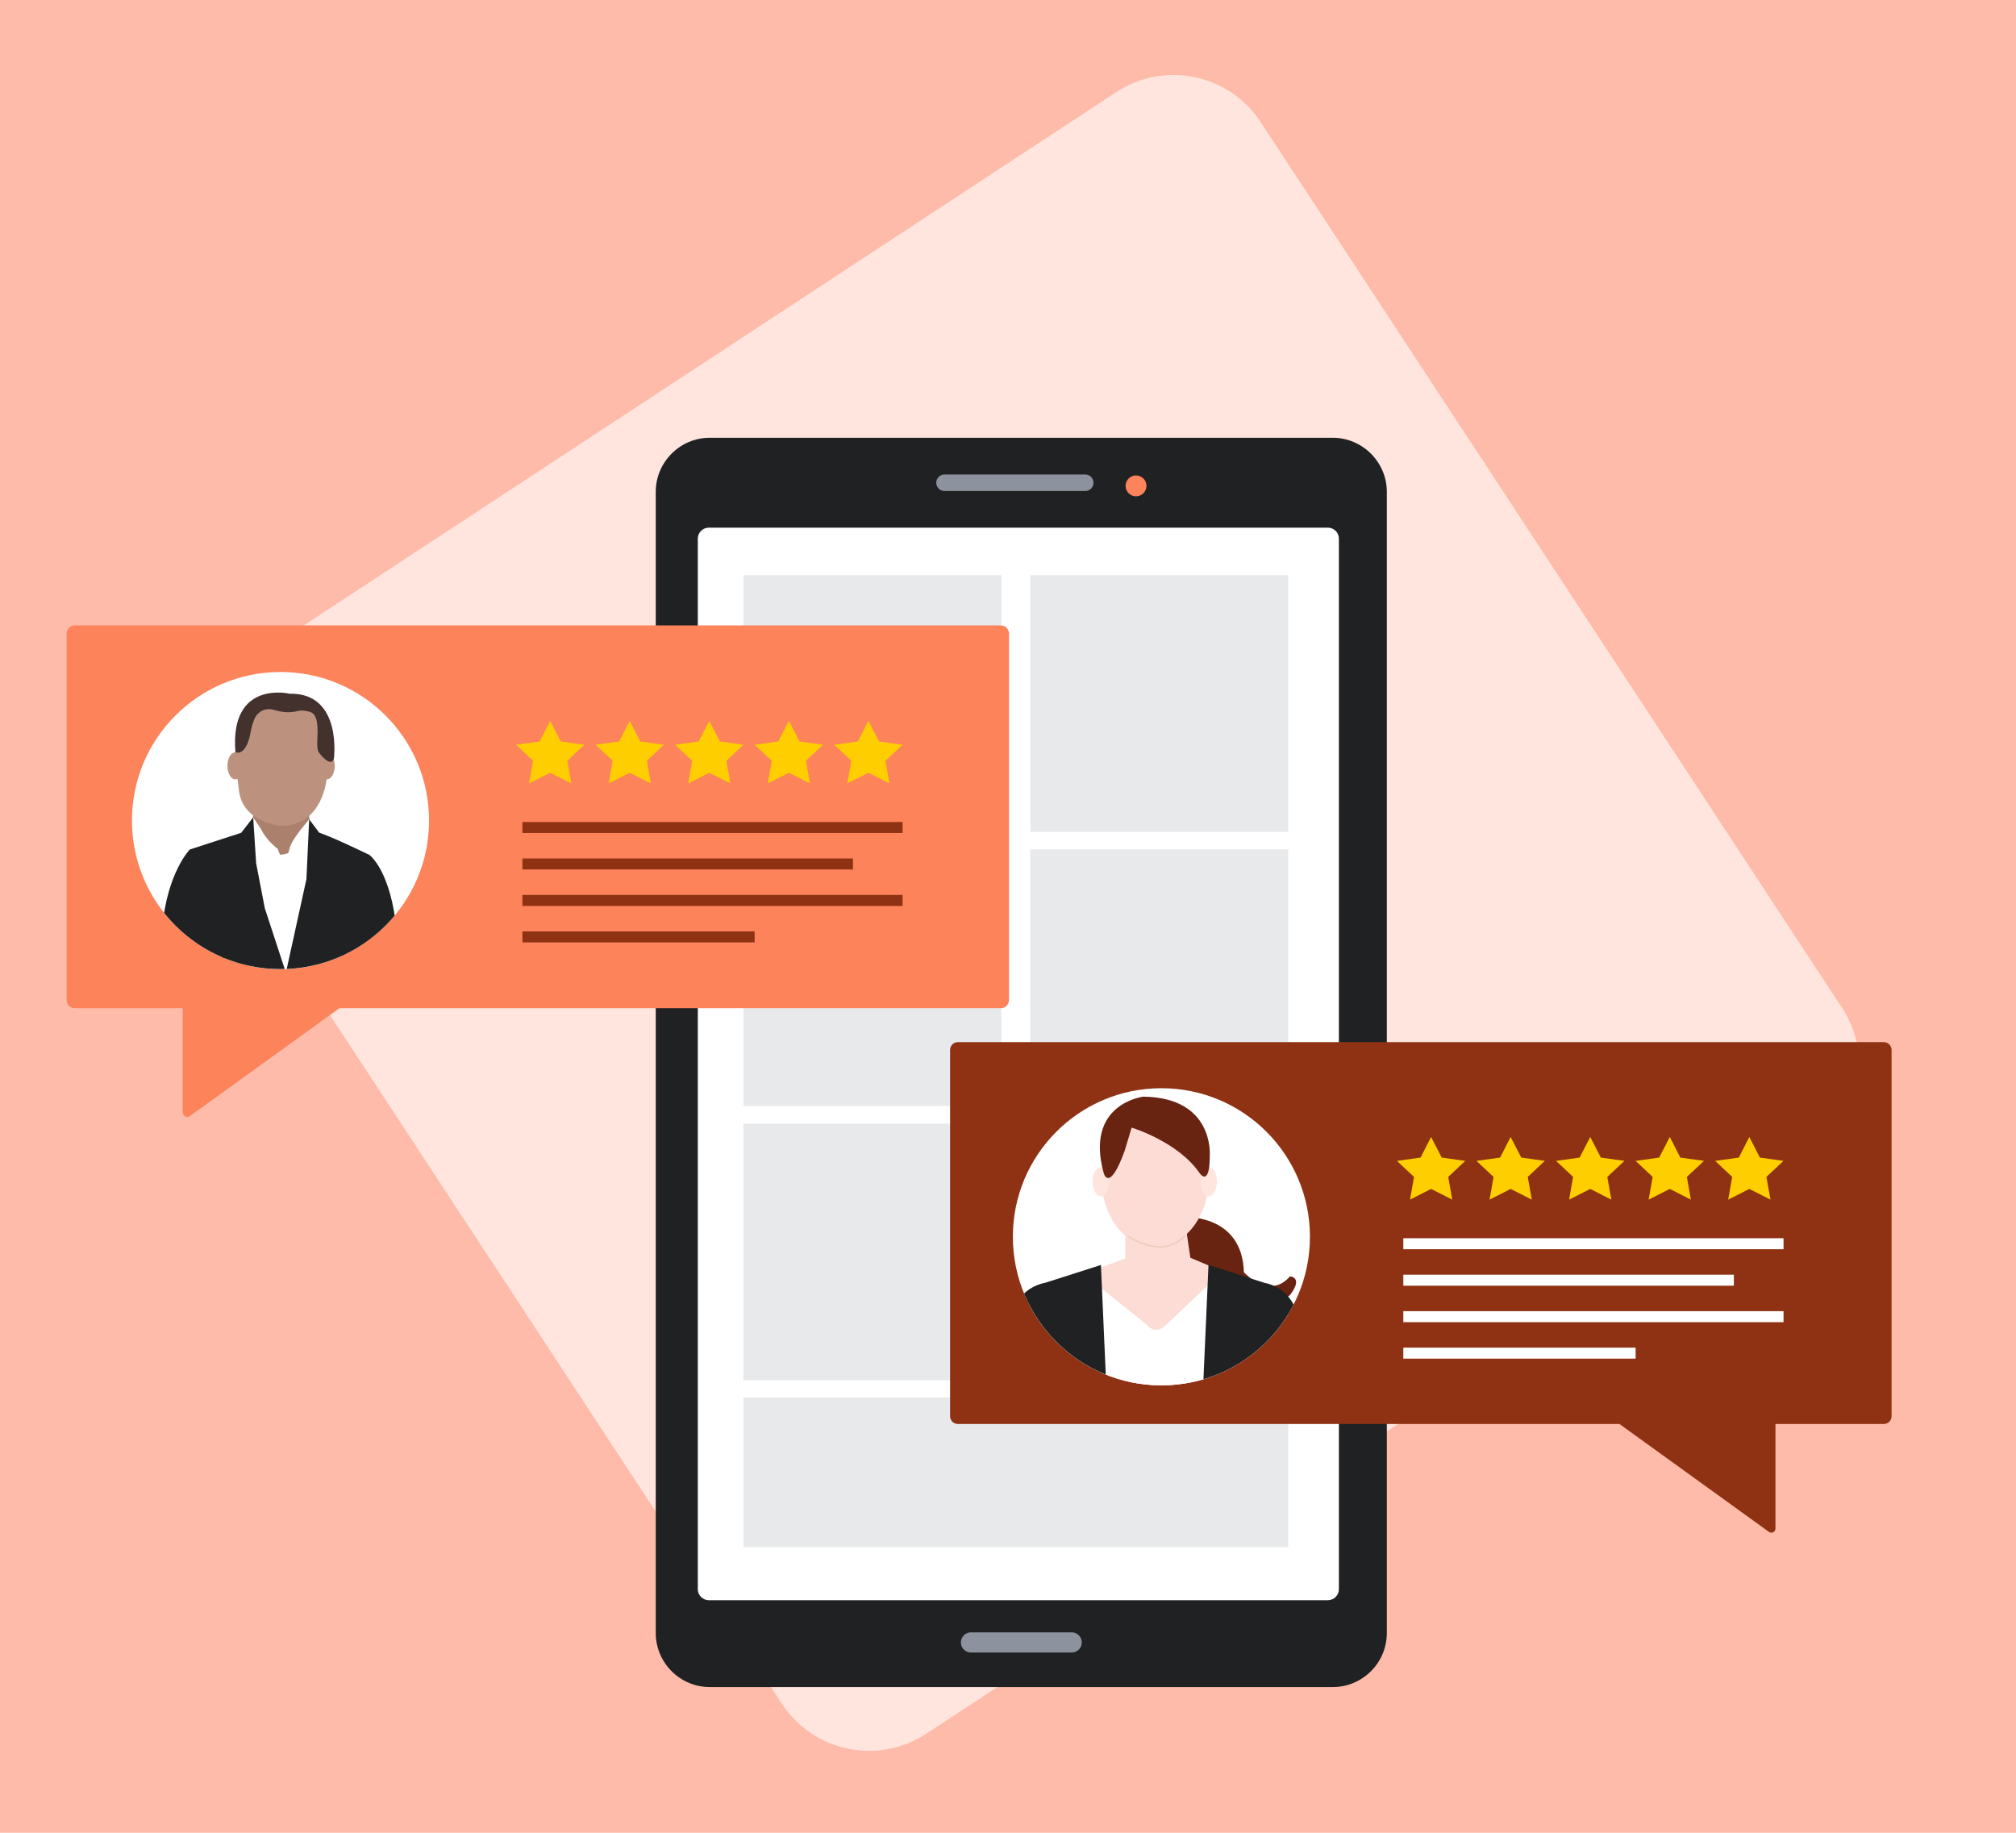 <?xml version="1.0" encoding="UTF-8"?> <svg xmlns="http://www.w3.org/2000/svg" xmlns:xlink="http://www.w3.org/1999/xlink" version="1.1" id="Layer_1" x="0px" y="0px" width="2200px" height="2000px" viewBox="0 0 2200 2000" style="enable-background:new 0 0 2200 2000;" xml:space="preserve"> <style type="text/css"> .st0{fill:#FFBBA9;} .st1{fill:none;} .st2{fill:#FFE5DE;} .st3{fill:#1F2123;} .st4{fill:#FFFFFF;} .st5{fill:none;stroke:#8D939E;stroke-width:18;stroke-linecap:round;stroke-linejoin:round;stroke-miterlimit:10;} .st6{fill:none;stroke:#8D939E;stroke-width:22;stroke-linecap:round;stroke-linejoin:round;stroke-miterlimit:10;} .st7{fill:#FC835A;} .st8{opacity:0.2;fill:#8D939E;enable-background:new ;} .st9{fill:#FC835A;stroke:#FC835A;stroke-width:10;stroke-linecap:round;stroke-linejoin:round;stroke-miterlimit:10;} .st10{fill:#FFCE00;} .st11{fill:none;stroke:#8F3213;stroke-width:12;stroke-miterlimit:10;} .st12{fill:#8F3213;stroke:#8F3213;stroke-width:9;stroke-linecap:round;stroke-linejoin:round;stroke-miterlimit:10;} .st13{fill:none;stroke:#FFFFFF;stroke-width:12;stroke-miterlimit:10;} .st14{clip-path:url(#SVGID_00000059271675269716230350000018231931791269715389_);} .st15{fill:#AB806D;} .st16{fill:#BC927E;} .st17{fill:none;stroke:#1F2123;stroke-width:2;stroke-linecap:round;stroke-linejoin:round;stroke-miterlimit:10;} .st18{fill:#9069E0;} .st19{fill:#42312D;} .st20{clip-path:url(#SVGID_00000062193920451230832670000018064969719031392700_);} .st21{fill:#682311;} .st22{fill:#FCDCD4;} .st23{fill:none;stroke:#EFCABF;stroke-width:1.5;stroke-linecap:round;stroke-linejoin:round;stroke-miterlimit:10;} </style> <rect class="st0" width="2200" height="2000"></rect> <rect x="186.7" y="-273" class="st1" width="1800.9" height="296.4"></rect> <g> <g> <path class="st2" d="M2028.9,1161.1c0.3,37.4-17.8,74.2-51.4,96.3l-966.7,634.5c-52.5,34.5-123.1,19.8-157.5-32.7L218.8,892.5 c-34.5-52.5-19.9-123,32.7-157.5l966.7-634.5c52.5-34.5,123.1-19.8,157.5,32.7l634.5,966.7 C2022.7,1118.8,2028.7,1140.1,2028.9,1161.1z M981.1,1639.3l776.5-509.7l-509.7-776.5L471.4,862.8L981.1,1639.3z"></path> </g> <rect x="564.8" y="377.7" transform="matrix(0.851 -0.526 0.526 0.851 -350.217 750.872)" class="st2" width="1164.1" height="1228.7"></rect> </g> <g> <path class="st3" d="M1454.4,1841H774.6c-32.5,0-59-26.5-59-59V536.7c0-32.5,26.5-59,59-59h679.8c32.4,0,59,26.6,59,59V1782 C1513.4,1814.5,1486.9,1841,1454.4,1841z"></path> <g> <path class="st4" d="M1449.1,1746.2H773.5c-6.6,0-12-5.4-12-12V587.8c0-6.6,5.4-12,12-12h675.6c6.6,0,12,5.4,12,12v1146.4 C1461.1,1740.8,1455.7,1746.2,1449.1,1746.2z"></path> <line class="st5" x1="1030.7" y1="526.8" x2="1184.3" y2="526.8"></line> <line class="st6" x1="1059.6" y1="1792.3" x2="1169.5" y2="1792.3"></line> <circle class="st7" cx="1239.7" cy="530.2" r="11.4"></circle> </g> </g> <rect x="811.3" y="627.7" class="st8" width="281.5" height="280"></rect> <rect x="1124.3" y="627.7" class="st8" width="281.5" height="280"></rect> <rect x="811.3" y="926.9" class="st8" width="281.5" height="280"></rect> <rect x="1124.3" y="926.9" class="st8" width="281.5" height="280"></rect> <rect x="811.3" y="1226.2" class="st8" width="281.5" height="280"></rect> <rect x="811.3" y="1525" class="st8" width="594.5" height="163.4"></rect> <rect x="1124.3" y="1238.2" class="st8" width="281.5" height="280"></rect> <g> <path class="st9" d="M1092.2,687.5H81.6c-2.1,0-3.9,1.8-3.9,4v399.7c0,2.2,1.7,4,3.9,4h122.8v118.6l164.3-118.6h723.5 c2.1,0,3.9-1.8,3.9-4V691.5C1096.1,689.3,1094.4,687.5,1092.2,687.5z"></path> <circle class="st4" cx="306.1" cy="895.4" r="162.1"></circle> <g> <polygon class="st10" points="600.4,786.6 611.9,809.1 637.7,812.7 619.1,830.2 623.5,854.9 600.4,843.3 577.3,854.9 581.8,830.2 563.1,812.7 588.9,809.1 "></polygon> <polygon class="st10" points="687.2,786.6 698.7,809.1 724.5,812.7 705.9,830.2 710.3,854.9 687.2,843.3 664.2,854.9 668.6,830.2 649.9,812.7 675.7,809.1 "></polygon> <polygon class="st10" points="774,786.6 785.6,809.1 811.3,812.7 792.7,830.2 797.1,854.9 774,843.3 751,854.9 755.4,830.2 736.7,812.7 762.5,809.1 "></polygon> <polygon class="st10" points="860.9,786.6 872.4,809.1 898.2,812.7 879.5,830.2 883.9,854.9 860.9,843.3 837.8,854.9 842.2,830.2 823.5,812.7 849.3,809.1 "></polygon> <polygon class="st10" points="947.7,786.6 959.2,809.1 985,812.7 966.3,830.2 970.7,854.9 947.7,843.3 924.6,854.9 929,830.2 910.4,812.7 936.1,809.1 "></polygon> </g> <g> <line class="st11" x1="570.1" y1="903" x2="985" y2="903"></line> <line class="st11" x1="570.1" y1="982.6" x2="985" y2="982.6"></line> <line class="st11" x1="570.1" y1="942.8" x2="930.8" y2="942.8"></line> <line class="st11" x1="570.1" y1="1022.4" x2="823.5" y2="1022.4"></line> </g> </g> <path class="st12" d="M1045.2,1141.7h1010.6c2.1,0,3.9,1.8,3.9,4v399.7c0,2.2-1.7,4-3.9,4H1933V1668l-164.3-118.6h-723.5 c-2.1,0-3.9-1.8-3.9-4v-399.7C1041.3,1143.5,1043,1141.7,1045.2,1141.7z"></path> <circle class="st4" cx="1267.4" cy="1349.6" r="162.1"></circle> <g> <polygon class="st10" points="1561.7,1240.7 1573.3,1263.2 1599,1266.8 1580.4,1284.3 1584.8,1309.1 1561.7,1297.4 1538.7,1309.1 1543.1,1284.3 1524.4,1266.8 1550.2,1263.2 "></polygon> <polygon class="st10" points="1648.5,1240.7 1660.1,1263.2 1685.8,1266.8 1667.2,1284.3 1671.6,1309.1 1648.5,1297.4 1625.5,1309.1 1629.9,1284.3 1611.2,1266.8 1637,1263.2 "></polygon> <polygon class="st10" points="1735.4,1240.7 1746.9,1263.2 1772.7,1266.8 1754,1284.3 1758.4,1309.1 1735.4,1297.4 1712.3,1309.1 1716.7,1284.3 1698.1,1266.8 1723.8,1263.2 "></polygon> <polygon class="st10" points="1822.2,1240.7 1833.7,1263.2 1859.5,1266.8 1840.8,1284.3 1845.2,1309.1 1822.2,1297.4 1799.1,1309.1 1803.5,1284.3 1784.9,1266.8 1810.6,1263.2 "></polygon> <polygon class="st10" points="1909,1240.7 1920.5,1263.2 1946.3,1266.8 1927.6,1284.3 1932.1,1309.1 1909,1297.4 1885.9,1309.1 1890.3,1284.3 1871.7,1266.8 1897.5,1263.2 "></polygon> </g> <g> <line class="st13" x1="1531.4" y1="1357.2" x2="1946.3" y2="1357.2"></line> <line class="st13" x1="1531.4" y1="1436.8" x2="1946.3" y2="1436.8"></line> <line class="st13" x1="1531.4" y1="1397" x2="1892.1" y2="1397"></line> <line class="st13" x1="1531.4" y1="1476.6" x2="1784.9" y2="1476.6"></line> </g> <g> <g> <g> <defs> <circle id="SVGID_1_" cx="306.1" cy="895.4" r="162.1"></circle> </defs> <clipPath id="SVGID_00000089573878809266353410000004561571689847941253_"> <use xlink:href="#SVGID_1_" style="overflow:visible;"></use> </clipPath> <g style="clip-path:url(#SVGID_00000089573878809266353410000004561571689847941253_);"> <g> <path class="st15" d="M276.8,886l-3.6,29.4c0,0,21.6,39.3,67.9,0l-5.5-35.5L276.8,886z"></path> <path class="st16" d="M261,864.3l-4.6-37.2l25.9-57.3l61.7,4.6l12.6,55.5v18.6c0,0-3.5,52.7-50,52.7 C306.6,901.1,266.2,898.2,261,864.3z"></path> <polyline class="st17" points="364.5,1015 406.9,1142.2 369.6,1160.4 "></polyline> <polyline class="st17" points="253.5,1010.9 214.7,1145.6 247.9,1160.5 "></polyline> <path class="st16" d="M369.6,1160.4c0,0-33.5,17.8-34.4,29.4h54.3C389.5,1189.8,396.5,1167.4,369.6,1160.4z"></path> <path class="st16" d="M248.6,1160.4c0,0,33.5,17.8,34.4,29.4h-54.3C228.7,1189.8,221.7,1167.4,248.6,1160.4z"></path> <g> <path class="st18" d="M230.7,1190.4c0-0.1-1.6-7.1,1-14.6c3.2-9.4,11.2-15.1,17.6-15.1l-6.9-3.8c-7.3,3.5-11.4,6-15.3,17.4 c-2.8,8.1-3.2,15.4-3.3,15.8L230.7,1190.4z"></path> </g> <g> <path class="st18" d="M387.6,1190.4c0-0.1,1.6-7.1-1-14.6c-3.2-9.4-11.2-15.1-17.6-15.1l6.9-3.8c7.3,3.5,11.4,6,15.3,17.4 c2.8,8.1,3.2,15.4,3.3,15.8L387.6,1190.4z"></path> </g> <ellipse class="st16" cx="256.9" cy="835.7" rx="8.7" ry="14.8"></ellipse> <ellipse class="st16" cx="356.6" cy="835.7" rx="8.7" ry="14.8"></ellipse> <path class="st19" d="M256.9,820.9c0,0,11.2,5.3,16.3-20.3c0,0,2.8-18.5,9.2-22.5c0,0,5.1-5.7,14.7-3.9 c4.8,0.9,12.5,4.4,24.2,2.5c4.1-0.7,6.2-2.3,14.4-0.5c5.7,1.2,10.7,2.9,10.9,22c0.1,6-1.5,18.7,1.2,22.7c0,0,13,17.9,16.6,6.9 c0,0,9.4-72-48.4-70.8C316.1,757,250.4,741.3,256.9,820.9z"></path> </g> <g> <path class="st4" d="M328.7,904.7c0,0-11.5,14.2-12.8,21.6c0,0-5.3,23.6-12.8,0c0,0-12.2-8.8-18.3-21.6l-8.6-12.8l-22.5,54 l23.6,134.4l54.7,9.5l27.7-66.9l-3.6-76.3l-7.9-37.8l-11-14.6L328.7,904.7z"></path> <path class="st3" d="M177.1,1135.7c-15.8-27-5.4-63.6,0-123.6s30-85.1,30-85.1l56.1-18.2l13.1-16.9l3.2,50l9.5,49.3l23,70.2 l22.4-102.1l3-65.2l11,14.6c0,0,10.5,2.9,54.5,24.1c0,0,23.9,16.3,30.2,85.2l13.1,104.5l-84.7,24.3l-157.6,3.2L177.1,1135.7z"></path> </g> </g> </g> </g> </g> <g> <g> <g> <defs> <circle id="SVGID_00000098184357585983794590000009607997827817318565_" cx="1267.4" cy="1349.6" r="162.1"></circle> </defs> <clipPath id="SVGID_00000178164293929990144720000010034664026244290999_"> <use xlink:href="#SVGID_00000098184357585983794590000009607997827817318565_" style="overflow:visible;"></use> </clipPath> <g style="clip-path:url(#SVGID_00000178164293929990144720000010034664026244290999_);"> <path class="st21" d="M1296.1,1328.3c0,0,59.7-1.7,61.3,60c0,0,27.8,30.7,50.3,4.5c0,0,15.1,0.8,0,20.4 c0,0-84.6,68.7-121.4-34.3C1286.3,1379,1265.8,1337.3,1296.1,1328.3z"></path> <path class="st22" d="M1228,1334.1v39.2l-82.5,30.2c0,0-34.3-1.6-26.2,77.6v71.9h298.5l-4.3-72.7c0,0,5.7-73.6-54.8-82.5 l-59.7-25.3l-6.5-44.1L1228,1334.1z"></path> <ellipse class="st22" cx="1260.5" cy="1286.6" rx="58.4" ry="74.4"></ellipse> <ellipse class="st2" cx="1201.3" cy="1289.5" rx="9" ry="15.9"></ellipse> <ellipse class="st2" cx="1319" cy="1289.5" rx="9" ry="15.9"></ellipse> <path class="st21" d="M1247.6,1196.7c0,0-64.2,7.6-43.1,83.6c0,0,5.9,22,22.8-24.5l7.6-25.3c0,0,50.7,15.2,74.3,49.8 c0,0,11,16,11-19.4C1320.2,1260.9,1325.3,1197.6,1247.6,1196.7z"></path> <path class="st4" d="M1198,1402.7l53.9,43.3c0,0,8.2,11.4,20.4,0l50.7-48.2v171.6h-118.5L1198,1402.7z"></path> <path class="st3" d="M1201.4,1380.4l8.8,198.9l-103.3-29.7l-5.3-64.7c0,0-14.1-74.7,39.7-85.3L1201.4,1380.4z"></path> <path class="st3" d="M1318.8,1380.4l-8.8,198.9l103.3-29.7l5.3-64.7c0,0,14.1-74.7-39.7-85.3L1318.8,1380.4z"></path> <path class="st23" d="M1232.2,1349.6c0,0,35.7,25.2,60.4-0.7"></path> </g> </g> </g> </g> </svg> 